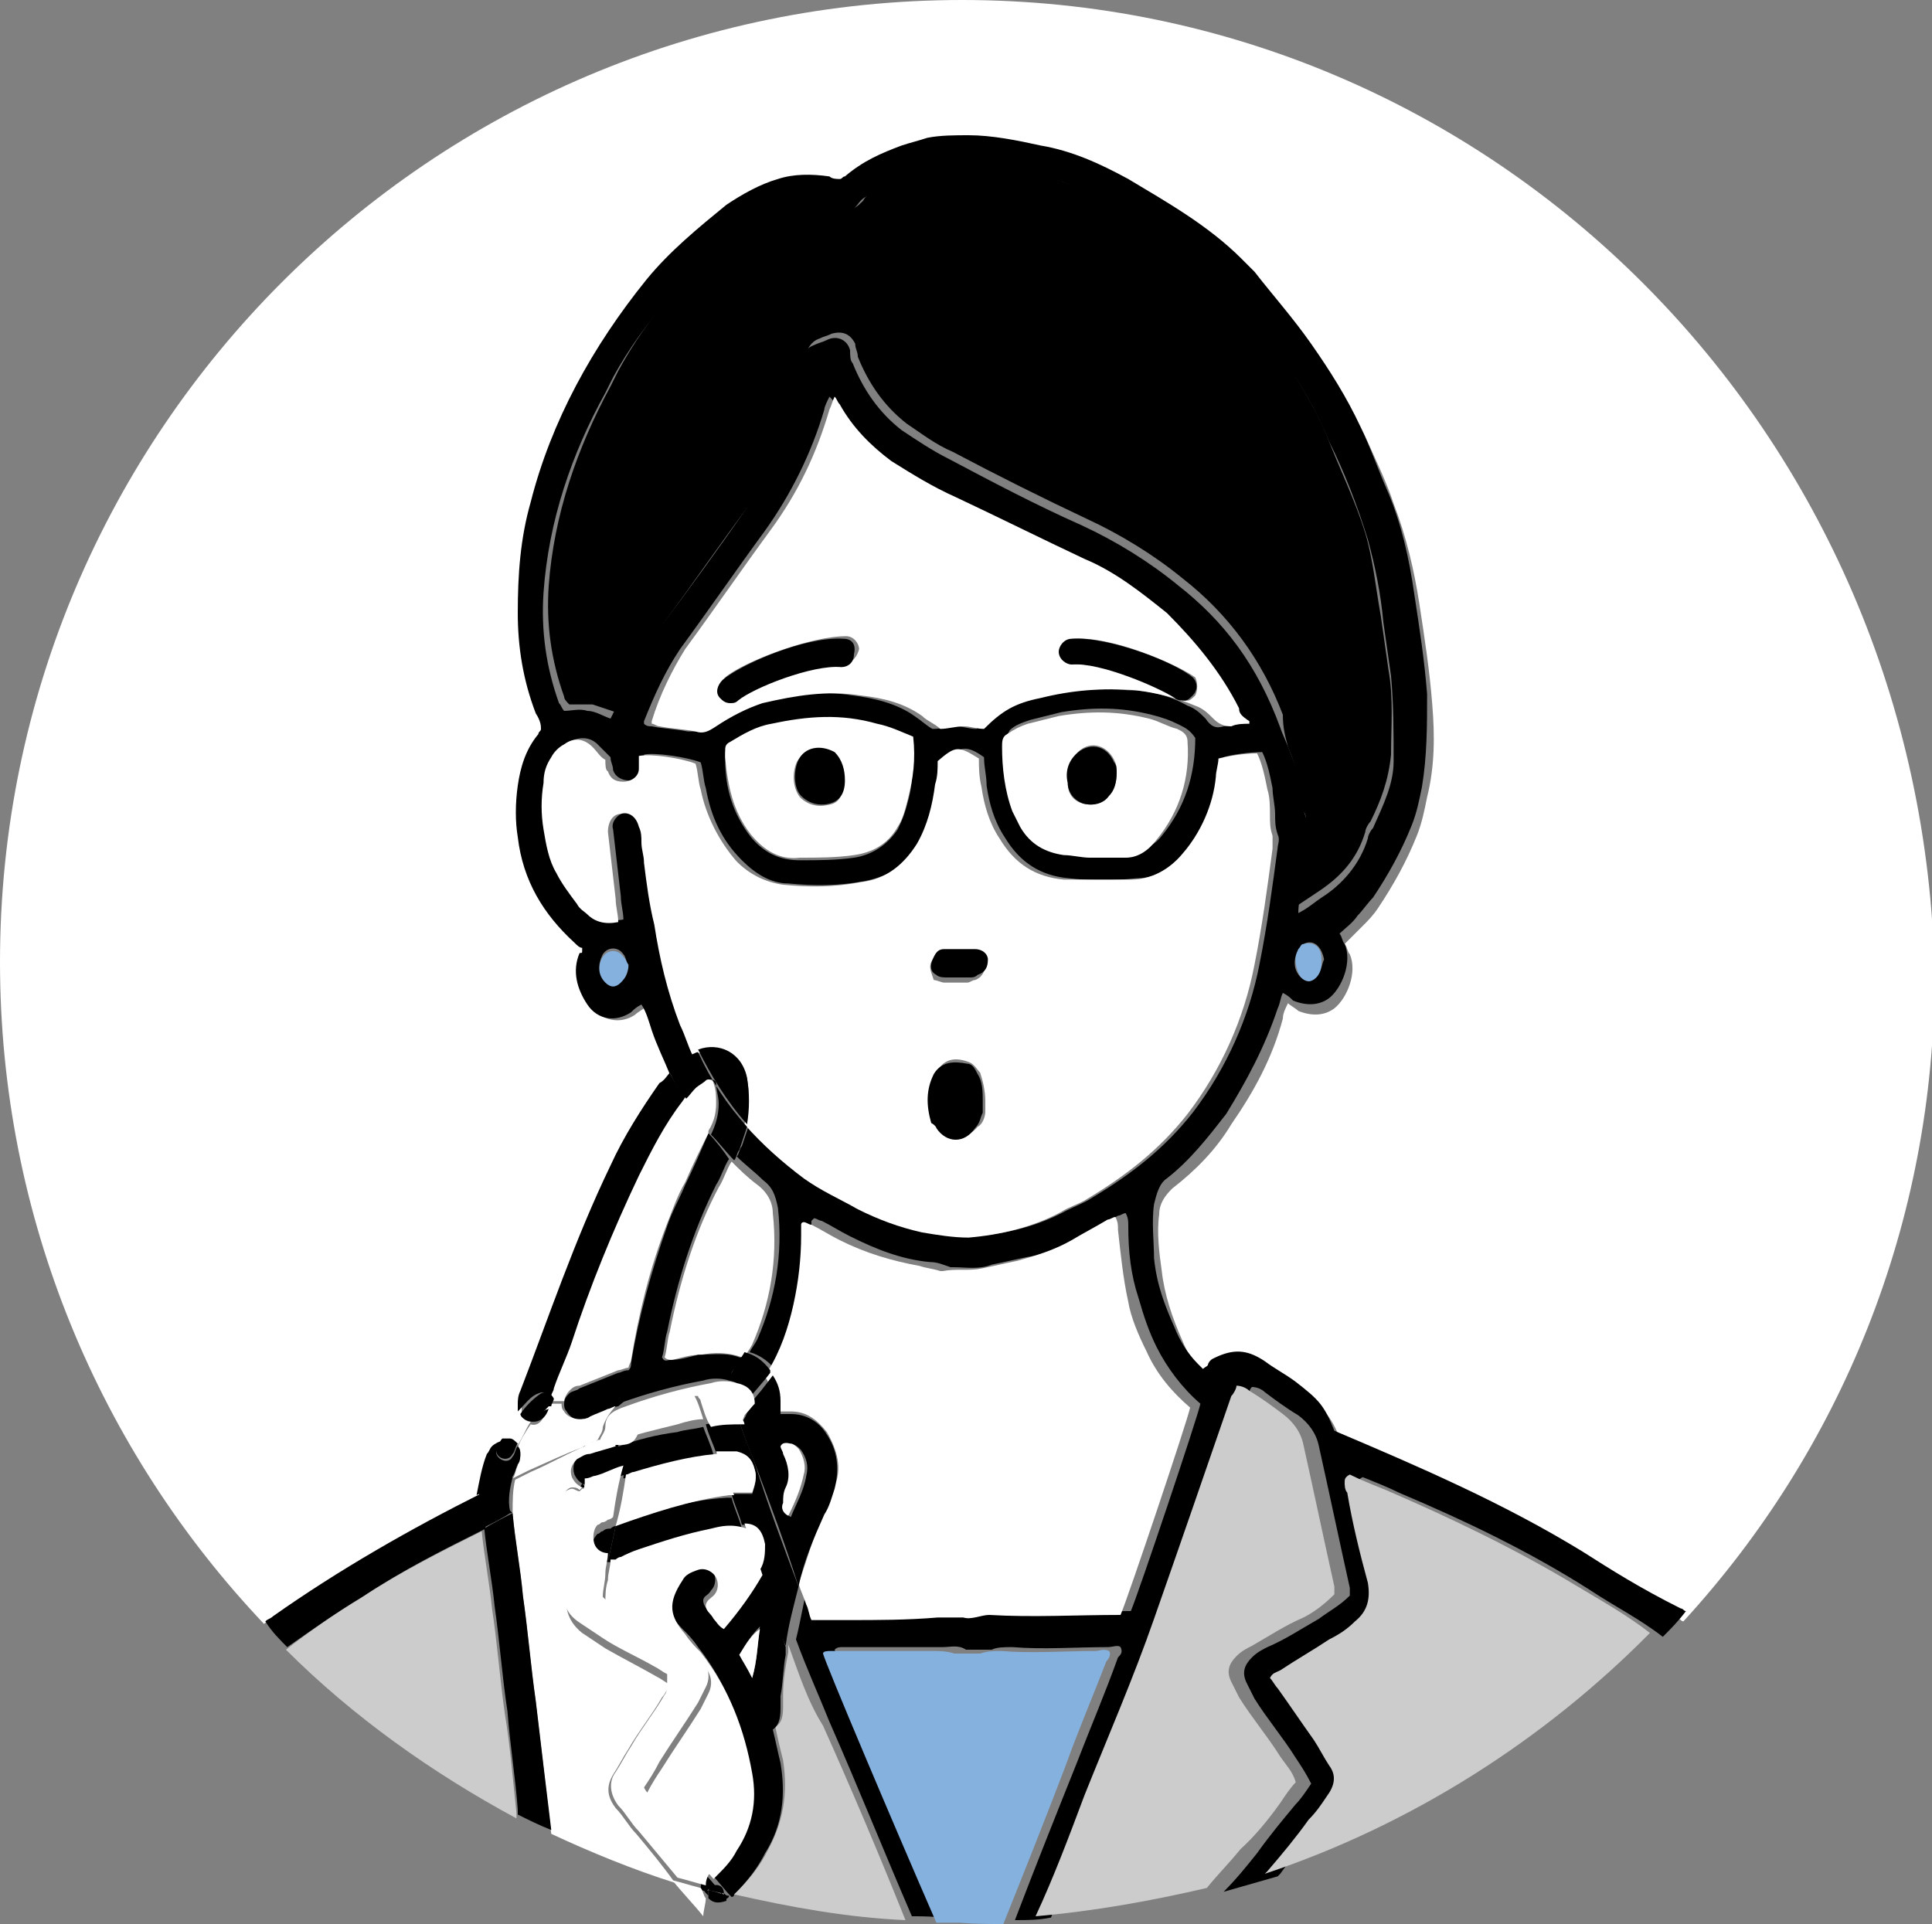 <?xml version="1.0" encoding="utf-8"?>
<!-- Generator: Adobe Illustrator 27.2.0, SVG Export Plug-In . SVG Version: 6.00 Build 0)  -->
<svg version="1.1" xmlns="http://www.w3.org/2000/svg" xmlns:xlink="http://www.w3.org/1999/xlink" x="0px" y="0px"
	 viewBox="0 0 150 149.4" style="enable-background:new 0 0 150 149.4;" xml:space="preserve">
<rect x="0" y="0" width="150" height="149.4" fill="#808080" stroke="none"/>
<style type="text/css">
	.st0{fill:#FFFFFF;}
	.st1{fill:#85B1DF;}
	.st2{fill:#FFFFFF;}
	.st3{fill:#CCCCCC;}
</style>
<g id="レイヤー_1">
</g>
<g id="イラスト">
	<g id="イラスト_00000158719291917359629970000005791385171797944976_">
		<g>
			<path class="st0" d="M37.3,116.1c0-1,0.4-2.2,0.8-3.2c0-0.2,0.2-0.4,0.4-0.6c0.2-0.2,0.4-0.4,0.8-0.4c0.4-0.6,0.8-1.4,1.2-2
				c0-0.2,0-0.4,0-0.6c0-0.4,0-0.8,0.2-1c2.2-6,4.2-12,7-17.5c1-2.2,2.4-4.4,3.8-6.4c0.2-0.4,0.4-0.6,0.8-0.8
				c-0.6-1.2-1-2.2-1.4-3.4c-0.2-0.6-0.4-1.4-0.8-2c-0.2,0.2-0.6,0.4-0.8,0.6c-1.2,0.8-2.6,0.4-3.4-0.6c-0.8-1.2-1.2-2.4-0.6-4
				c0,0,0-0.2,0.2-0.2v-0.2c-0.2-0.2-0.4-0.4-0.6-0.4l0,0c-2.4-2.2-4-5-4.4-8.2c-0.2-1.4-0.2-2.6,0-4c0.2-1.6,0.6-2.8,1.6-4
				c0,0,0.2-0.2,0.2-0.4S42,56.4,42,56.2c-1-2.4-1.4-5-1.4-7.8c0-3,0.2-5.8,1-8.6c1.8-6.4,4.8-12.2,9-17.3c1.8-2.2,4-4,6.2-5.8
				c1.2-1,2.6-1.6,4-2s2.6-0.4,4-0.2c0.2,0,0.6,0,0.8,0.2c0.2,0,0.2-0.2,0.4-0.2c1.2-1,2.8-1.8,4.4-2.4c0.6-0.2,1.4-0.4,2-0.6
				c1-0.2,2-0.2,3.2-0.2c2,0.2,3.8,0.4,5.6,0.8c2.4,0.6,4.6,1.4,6.8,2.6c3.2,1.8,6.2,3.8,8.8,6.2c0.4,0.4,0.8,0.6,1,1
				c1.6,1.8,3,3.6,4.4,5.6s2.8,4.2,3.8,6.4c0.8,1.8,1.6,3.4,2.2,5.2c1,2.6,1.6,5.2,2,7.8c0.4,2.6,0.8,5.2,1,7.8
				c0.2,2.4,0.2,4.8-0.4,7.2c-0.2,1-0.4,2-0.8,3c-0.8,2-1.8,3.8-3,5.6c-0.4,0.6-0.8,1-1.2,1.4c-0.4,0.4-0.8,0.8-1.4,1.4
				c0.2,0.2,0.2,0.6,0.4,0.8c0.6,1.4-0.2,3.4-1.2,4.2c-0.8,0.6-1.8,0.6-2.8,0.2c-0.2-0.2-0.6-0.4-0.8-0.6c-0.2,0.4-0.4,0.8-0.4,1.2
				c-0.8,3-2.2,5.6-4,8.2c-1.2,2-2.8,3.6-4.6,5c-0.6,0.6-1,1.2-1,2c-0.2,1.4,0,3,0.2,4.4c0.2,1.8,0.8,3.6,1.6,5.4c0.4,1,1,2,1.8,2.8
				c0,0.2,0.2,0.2,0.4,0.4c0.2-0.2,0.2-0.4,0.4-0.4c0.2-0.2,0.4-0.4,0.8-0.6c1.2-0.6,2.4-0.4,3.6,0.4c0.8,0.6,1.6,1,2.4,1.6
				c1.8,1.2,2.2,1.8,3,3.8c6.6,2.8,13.1,5.6,19.3,9.4c2.2,1.4,4.4,2.8,6.8,4.2c0.2,0,0.2,0.2,0.4,0.2c12.2-13.3,19.5-30.9,19.5-50.2
				C149.4,33.5,115.9,0,74.7,0S0,33.5,0,74.7c0,19.9,7.8,38,20.5,51.4c0.2-0.2,0.4-0.2,0.6-0.4C26.1,122.1,31.7,118.9,37.3,116.1z"
				/>
			<path class="st0" d="M52,103.4c-0.2,0.6-0.2,1.4-0.4,2c0.2,0.2,0.4,0.2,0.6,0.2c0.8-0.2,1.4-0.4,2.2-0.4c1-0.2,2.2-0.2,3.2,0.2
				h0.2c0.2-0.4,0.4-0.6,0.6-1c1.4-3.2,2-6.6,1.6-10.2c0-0.8-0.4-1.6-1.2-2.2c-0.8-0.6-1.4-1.2-2-1.8c-0.4,0.6-0.6,1.4-1,2
				C54,95.6,52.8,99.4,52,103.4z"/>
			<path class="st1" d="M101.2,73.3c-0.2,0-0.4,0.2-0.4,0.4c-0.4,0.6-0.2,1.6,0.2,2.2c0.4,0.4,1,0.4,1.2,0c0.4-0.4,0.4-0.8,0.4-1.4
				C102.6,73.5,102,73.1,101.2,73.3z"/>
			<path class="st1" d="M48.2,76.5c0.4-0.4,0.4-0.8,0.6-1.4c0-0.2-0.2-0.6-0.4-0.8c-0.4-0.6-1.2-0.6-1.6,0c-0.4,0.6-0.4,1.6,0.2,2.2
				C47.4,76.9,47.8,76.9,48.2,76.5z"/>
			<path d="M100,58c0.4,1,0.8,2,0.8,3c0,0.6,0.2,1.2,0.4,2c0.2,0.2,0.2,0.6,0.2,0.8c-0.2,1.6-0.4,3.2-0.6,4.6c0,0.6-0.2,1.2-0.2,2
				c0.6-0.4,1.2-0.8,1.8-1.2c1.8-1.2,3-2.6,3.6-4.6c0-0.2,0.2-0.6,0.4-0.8c0.8-1.6,1.4-3.2,1.6-5.2c0-2.2,0.2-4.4-0.2-6.6
				c-0.2-1.4-0.4-2.8-0.6-4.2c-0.4-2.2-0.6-4.4-1.2-6.4c-0.8-2.6-2-5-3-7.6c-1-2.4-2.4-4.6-3.8-6.6c-0.8-1.2-1.8-2.4-2.8-3.6
				c-1.4-1.8-3.2-3.4-5.2-4.8c-2-1.4-4.2-2.8-6.4-4c-1-0.2-2-0.6-3.2-1c-1.6-0.4-3.2-0.8-4.8-1c-1.2-0.2-2.6-0.4-4,0
				c-1.8,0.4-3.6,1-5,2c-0.2,0.2-0.6,0.4-0.8,0.8c-0.4,0.4-0.8,0.8-1.4,0.6c-0.4,0-0.8,0-1-0.2c-1-0.2-2-0.4-3.2,0
				c-1.4,0.2-2.6,0.8-3.8,1.8c-4,3-7.2,6.6-9.6,11c-0.2,0.4-0.4,0.8-0.6,1.2c-2.6,4.8-4.4,10-4.8,15.5c-0.2,3,0.2,5.8,1.2,8.6
				c0,0.2,0.2,0.4,0.4,0.6c0.6,0,1.2,0,1.8,0c0.6,0.2,1.2,0.4,1.8,0.6c0.2-0.4,0.4-0.8,0.6-1.2c0.8-2,2-4,3.2-5.8
				c2.2-3,4.4-6.2,6.8-9.4c1.2-1.8,2.2-3.6,3-5.6c0.6-1.8,1.4-3.6,1.2-5.6c0-0.6,0.4-1.2,1-1.4c0.4-0.2,0.6-0.2,1-0.4
				c0.8-0.2,1.4,0,1.8,0.8c0,0.4,0.2,0.6,0.2,1c0.8,2,2,3.8,3.8,5.2c1.2,0.8,2.2,1.6,3.6,2.2c3.4,1.8,7,3.6,10.4,5.2
				c2.6,1.2,5.2,2.8,7.4,4.6c3.6,2.8,6.2,6.4,7.8,10.6C99.6,56.6,99.8,57.2,100,58z"/>
			<path d="M122.9,120.5c-6.2-3.8-12.7-6.6-19.3-9.4c-0.8-2-1.2-2.4-3-3.8c-0.8-0.6-1.6-1-2.4-1.6c-1.2-0.8-2.2-1-3.6-0.4
				c-0.4,0.2-0.6,0.2-0.8,0.6c0,0.2-0.2,0.2-0.4,0.4c-0.2-0.2-0.2-0.2-0.4-0.4c-0.8-0.8-1.4-1.8-1.8-2.8c-0.8-1.8-1.4-3.4-1.6-5.4
				c0-1.2-0.2-2.8,0-4.2c0.2-0.8,0.4-1.6,1-2c1.8-1.4,3.2-3.2,4.6-5c1.6-2.6,3-5.2,4-8.2c0.2-0.4,0.2-0.8,0.4-1.2
				c0.4,0.2,0.6,0.4,0.8,0.6c1,0.4,2,0.4,2.8-0.2c1-0.8,1.8-2.8,1.2-4.2c-0.2-0.2-0.2-0.6-0.4-0.8c0.4-0.4,1-0.8,1.4-1.4
				c0.4-0.4,0.8-1,1.2-1.4c1.2-1.8,2.2-3.6,3-5.6c0.4-1,0.6-2,0.8-3c0.4-2.4,0.4-4.8,0.4-7.2c-0.2-2.6-0.6-5.2-1-7.8
				c-0.4-2.8-1-5.4-2-7.8c-0.8-1.8-1.4-3.6-2.2-5.2c-1-2.2-2.4-4.4-3.8-6.4s-3-3.8-4.4-5.6c-0.4-0.4-0.8-0.8-1-1
				c-2.6-2.6-5.8-4.4-8.8-6.2c-2.2-1.2-4.4-2.2-6.8-2.6c-1.8-0.4-3.8-0.8-5.6-0.8c-1,0-2.2,0-3.2,0.2c-0.6,0.2-1.4,0.4-2,0.6
				c-1.6,0.6-3,1.2-4.4,2.4c-0.2,0-0.2,0.2-0.4,0.2c-0.2,0-0.6,0-0.8-0.2c-1.4-0.2-2.8-0.2-4,0.2c-1.4,0.4-2.8,1.2-4,2
				c-2.2,1.8-4.4,3.6-6.2,5.8c-4.2,5.2-7.4,11-9,17.3c-0.8,2.8-1,5.6-1,8.6c0,2.6,0.4,5.2,1.4,7.8C42,56,42,56.4,42,56.6
				c0,0.2-0.2,0.2-0.2,0.4c-1,1.2-1.4,2.6-1.6,4c-0.2,1.4-0.2,2.8,0,4c0.4,3.4,2,6,4.4,8.2l0,0c0.2,0.2,0.4,0.4,0.6,0.4
				c0,0.2,0,0.2,0,0.2c0,0.2,0,0.2-0.2,0.2c-0.6,1.4-0.2,2.8,0.6,4c0.8,1.2,2.2,1.4,3.4,0.6c0.2-0.2,0.4-0.4,0.8-0.6
				c0.4,0.6,0.6,1.4,0.8,2c0.4,1.2,1,2.4,1.4,3.4c0.2-0.2,0.4-0.4,0.6-0.6c0.4-0.4,0.6-0.6,1-0.8c0.2-0.2,0.4-0.2,0.6-0.2
				c-0.4-0.8-0.8-1.6-1-2.4c-1-2.6-1.6-5.2-2-7.8c-0.2-1.6-0.6-3.2-0.8-4.8c0-0.6-0.2-1-0.2-1.6c0-0.4,0-0.8-0.2-1.2
				c-0.2-0.8-0.8-1.2-1.4-1s-1.2,0.8-1,1.4c0.2,1.8,0.4,3.4,0.6,5.2c0,0.6,0.2,1.2,0.2,1.8c-1,0.2-1.8-0.2-2.4-0.6
				c-0.4-0.2-0.6-0.6-0.8-0.8c-0.6-0.8-1.2-1.6-1.6-2.4c-0.6-1-0.8-2.2-1-3.4s-0.2-2.4,0-3.6c0-0.8,0.2-1.4,0.6-2
				c0.2-0.4,0.6-0.8,1-1c0.8-0.4,1.6-0.4,2.2,0.2c0.4,0.4,0.6,0.6,1,1c0,0.4,0.2,0.6,0.2,1c0.2,0.6,0.8,0.8,1.2,0.8
				c0.6,0,1-0.4,1.2-1c0-0.4,0-0.6,0-1c0.8-0.2,3.4,0.2,4.4,0.6c0.2,0.6,0.2,1.4,0.4,2c0.4,2.2,1.2,4,2.8,5.6c1,1,2.2,1.8,3.6,1.8
				c2,0.2,4,0.2,6-0.2c2-0.4,3.4-1.4,4.4-3c0.8-1.4,1.2-3,1.4-4.6c0-0.6,0.2-1.2,0.2-1.8c1.4-1,1.8-1.2,3.2-0.2
				c0,0.8,0.2,1.4,0.2,2.2c0.2,1.4,0.6,2.8,1.4,4c1.2,2,2.8,3,5,3.2c1.8,0.2,3.4,0.2,5.2,0c1.6,0,3-0.8,4-2c1.4-1.8,2.4-3.8,2.6-6
				c0-0.4,0.2-1,0.2-1.4c0.6-0.2,2-0.4,3-0.4c0.4,0.8,0.6,1.8,0.8,2.8c0,0.6,0.2,1.4,0.2,2c0,0.6,0,1,0.2,1.6c0.2,0.4,0,0.8,0,1
				c-0.4,3-0.8,6-1.4,9c-0.8,4.2-2.6,8.2-5.2,11.6c-2.2,2.8-4.8,4.8-7.8,6.6c-0.6,0.4-1.2,0.6-2,1c-2.2,1.2-4.6,1.8-7.2,2
				c-1.2,0.2-2.4-0.2-3.6-0.4c-1.8-0.2-3.4-0.8-5-1.8c-1.4-0.8-2.8-1.6-4.2-2.4c-1.8-1.2-3.4-2.6-4.6-4.2l0,0
				c-0.2,0.6-0.4,1.2-0.6,1.8c-0.2,0.2-0.2,0.6-0.4,0.8c0.6,0.6,1.4,1.2,2,1.8c0.8,0.6,1,1.2,1.2,2.2c0.4,3.6-0.2,7-1.6,10.2
				c-0.2,0.4-0.4,0.6-0.6,1c0.8,0.2,1.6,0.8,2,1.4c0,0,0,0,0,0.2c0-0.2,0.2-0.2,0.2-0.4c0.8-1.6,1.6-3.4,2-5.2
				c0.4-1.8,0.6-3.6,0.6-5.4c0-0.2,0-0.6,0-0.8c0,0,0,0,0.2-0.2c0.2,0,0.4,0.2,0.6,0.2c0.8,0.4,1.4,0.8,2.2,1.2c2,1,4,1.8,6.2,2
				c0.6,0,1,0.2,1.6,0.4c0,0,0,0,0.2,0c1,0,2,0.2,3-0.2c1-0.2,1.8-0.4,2.8-0.6c1.4-0.2,2.8-0.8,4.2-1.6c1-0.6,1.8-1,2.8-1.6
				c0.2,0,0.4-0.2,0.6-0.2c0.2,0.4,0.2,0.6,0.2,1c0,2,0.2,3.8,0.8,5.6c0.4,1.4,0.8,2.6,1.4,3.8c0.8,1.6,2,3.2,3.4,4.4
				c-0.2,1-4.8,14.7-5.4,16.1c-3.4,0-6.8,0.2-10.2,0c-0.6,0-1.4,0.2-2,0.2c-0.6-0.2-1.4-0.2-2,0c-2.4,0.2-4.6,0.2-7,0.2
				c-0.2,0-0.6,0-0.8,0c-0.6,0-1.4,0-2,0c-0.2-0.2-0.4-0.8-0.4-1.2c-0.2-0.6-0.4-1-0.6-1.6c-0.4,1.6-0.6,3-1,4.6
				c0.8,2.2,1.8,4.4,2.6,6.4c2.2,5,4.2,10,6.4,15.1c1,0,1.8,0,2.8,0.2c-3.2-7.8-8.6-20.1-8.8-20.9c0.2-0.2,0.4-0.2,0.6-0.2
				c2,0,4,0,6,0c0.6,0,1.2,0,1.8,0s1.2-0.2,1.8,0.2c0.2,0,0.4,0,0.6,0c0.2,0,0.6,0,0.8,0s0.4,0,0.6,0c0.4-0.2,1-0.2,1.6-0.2
				c2.4,0.2,5,0,7.4,0c0.4,0,0.8-0.2,1,0c0.2,0.4,0,0.6-0.2,0.8c-1,2.8-2.2,5.6-3.2,8.2c-1.6,4-3.2,8-4.8,12.2c1,0,1.8,0,2.8-0.2
				c1.2-3.2,2.4-6.4,3.8-9.4c1.8-4.6,3.8-9.2,5.4-13.7c2-5.8,4-11.6,6-17.3c0.2-0.4,0.2-0.6,0.4-0.8c0.4,0,0.8,0.2,1,0.4
				c0.8,0.6,1.6,1.2,2.6,1.8c0.8,0.6,1.4,1.4,1.6,2.4c0.8,3.6,1.6,7.4,2.4,11c0,0.2,0,0.4,0,0.6c-0.8,0.8-1.6,1.2-2.4,1.8
				c-1.4,0.8-2.6,1.6-4,2.2c-0.4,0.2-0.8,0.4-1.2,0.8c-0.6,0.6-0.8,1.2-0.4,2c0.2,0.4,0.4,0.8,0.6,1.2c1,1.6,2.2,3,3.2,4.6
				c0.4,0.6,0.8,1.2,1.2,2c-0.4,0.6-0.8,1.2-1.2,1.6c-1,1.2-2,2.4-3,3.8c-0.8,1-1.6,2-2.6,3c1.4-0.4,2.8-0.8,4.2-1.2l0.2-0.2
				c1-1.4,2-2.6,3.2-4c0.4-0.6,0.8-1.2,1.4-1.8c0.6-0.8,0.6-1.6,0.2-2.4c-0.4-0.6-0.8-1.4-1.2-2c-1-1.4-1.8-2.6-2.8-4
				c-0.2-0.2-0.4-0.6-0.6-0.8c0.2-0.4,0.6-0.4,0.8-0.6c1.2-0.8,2.6-1.6,3.8-2.4c0.6-0.4,1.4-0.8,2-1.4c1-0.8,1.2-1.8,1-3
				c-0.6-2.4-1-4.8-1.6-7c0-0.2-0.2-0.6-0.2-0.8s0-0.4,0.4-0.6c1,0.4,2,0.8,2.8,1.2c5.2,2.2,10.2,4.6,14.9,7.6
				c1.8,1.2,3.8,2.2,5.6,3.6c0.6-0.6,1.2-1.2,1.8-2c-0.2,0-0.2-0.2-0.4-0.2C127.3,123.3,125.1,121.9,122.9,120.5z M46.8,74.1
				c0.4-0.6,1.2-0.6,1.6,0c0.2,0.2,0.2,0.6,0.4,0.8c0,0.6-0.2,1-0.6,1.4c-0.4,0.4-0.8,0.4-1.2,0C46.4,75.7,46.4,74.9,46.8,74.1z
				 M102.2,75.9c-0.4,0.4-0.8,0.4-1.2,0c-0.6-0.6-0.6-1.4-0.2-2.2c0.2-0.2,0.2-0.4,0.4-0.4c0.8-0.4,1.4,0.2,1.6,1.2
				C102.6,74.9,102.6,75.5,102.2,75.9z M70.5,62.2c-0.2,0.8-0.4,1.4-0.8,2.2c-0.8,1.2-2,2-3.4,2.2c-1.4,0.2-2.8,0.2-4.2,0.2
				c-1.6,0-2.8-0.6-3.8-1.8c-1.4-1.8-2-3.8-2-6c0-0.2,0-0.2,0-0.4c0-0.4,0.2-0.6,0.4-0.8c1-0.6,2-1,3.2-1.4c2.8-0.8,5.4-0.8,8.2,0
				c1,0.2,2,0.6,2.8,1.4C70.9,59.2,70.9,60.8,70.5,62.2z M90.2,64.9c-0.6,0.8-1.6,1.2-2.6,1.4c-1,0-1.8,0-2.8,0c-0.6,0-1.4,0-2-0.2
				c-1.6-0.2-2.8-0.8-3.4-2.2c-0.2-0.4-0.4-0.8-0.6-1.2c-0.6-1.6-0.8-3.2-0.8-5c0-0.4,0.2-0.6,0.4-1c0.4-0.4,1-0.6,1.6-0.8
				c0.8-0.2,1.6-0.4,2.4-0.6c2.4-0.4,4.6-0.4,7,0.2c0.8,0.2,1.4,0.4,2.2,0.8c0.4,0.2,0.8,0.4,1.2,1C92.8,60.2,92,62.7,90.2,64.9z
				 M96.4,56.2c-0.4,0-1,0.2-1.4,0.2c-0.6,0.2-1,0-1.4-0.6c-0.4-0.4-0.8-0.8-1.4-1c-1.4-0.8-3-1.2-4.6-1.2c-2.4-0.2-5,0-7.4,0.6
				c-2,0.4-2.8,1-4.4,2.4c-0.6,0-1-0.2-1.6-0.2c-0.6,0-1,0.2-1.8,0.2c-0.4-0.2-0.8-0.6-1.4-1c-1.4-1-3.2-1.4-4.8-1.6
				c-2.6-0.4-5.2-0.2-7.6,0.6c-1.4,0.4-2.6,1-3.6,1.8c-0.4,0.4-1,0.4-1.6,0.4c-1-0.2-1.8-0.2-2.8-0.4c-0.2,0-0.4,0-0.6-0.2
				c0-0.2,0-0.2,0-0.2c0.8-2,1.6-3.8,2.8-5.6c2.2-3,4.4-6.2,6.6-9.2c2-2.8,3.6-6,4.6-9.4c0-0.2,0.2-0.6,0.4-1
				c0.2,0.2,0.4,0.4,0.4,0.6c1,1.8,2.4,3.2,4,4.4c1.6,1,3.2,2,5,2.8c3.4,1.6,6.6,3.2,10,4.8c2.4,1.2,4.4,2.6,6.4,4.2
				c2.4,2,4.2,4.6,5.6,7.4c0.2,0.2,0.2,0.6,0.4,0.8S96.4,56,96.4,56.2z M91.4,45.4c-2.2-1.8-4.8-3.4-7.4-4.6
				c-3.6-1.6-7-3.4-10.4-5.2c-1.2-0.6-2.4-1.4-3.6-2.2c-1.8-1.4-3-3.2-3.8-5.2c-0.2-0.2-0.2-0.6-0.2-1c-0.2-0.8-1-1.2-1.8-0.8
				c-0.4,0.2-0.6,0.2-1,0.4c-0.6,0.2-1,0.8-1,1.4c0.2,2-0.6,3.8-1.2,5.6c-0.8,2-1.8,3.8-3,5.6c-2.2,3.2-4.4,6.2-6.8,9.4
				c-1.4,1.8-2.4,3.6-3.2,5.8c-0.2,0.4-0.4,0.8-0.6,1.2c-0.6-0.2-1.2-0.6-1.8-0.6c-0.6-0.2-1.2,0-1.8,0c-0.2-0.2-0.2-0.4-0.4-0.6
				c-1-2.8-1.4-5.6-1.2-8.6c0.4-5.6,2.2-10.8,4.8-15.5c0.2-0.4,0.4-0.8,0.6-1.2c2.4-4.4,5.8-8,9.6-11c1-0.8,2.2-1.4,3.6-1.8
				c1-0.2,2.2-0.2,3.2,0c0.4,0,0.8,0.2,1,0.2c0.6,0,1-0.2,1.4-0.6c0.2-0.2,0.4-0.6,0.8-0.8c1.6-1,3.2-1.8,5-2c1.4-0.2,2.6-0.2,4,0
				c2.2-0.2,3.8,0.2,5.4,0.6c1.2,0.2,2.2,0.8,3.4,1.4c2.2,1.2,4.4,2.4,6.4,4c2,1.4,3.8,3,5.2,4.8c1,1.2,1.8,2.4,2.8,3.6
				c1.6,2,2.8,4.2,3.8,6.6c1.2,2.4,2.2,5,3,7.6c0.6,2.2,1,4.2,1.2,6.4c0.2,1.4,0.4,2.8,0.6,4.2c0.2,2.2,0.2,4.4,0.2,6.6
				c0,1.8-0.8,3.4-1.6,5.2c-0.2,0.2-0.4,0.6-0.4,0.8c-0.6,2-2,3.6-3.6,4.6c-0.6,0.4-1,0.8-1.8,1.2c0-0.8,0.2-1.4,0.2-2
				c0.2-1.6,0.4-3.2,0.6-4.6c0-0.2,0-0.6-0.2-0.8c-0.2-0.6-0.4-1.2-0.4-2c0-1-0.4-2-0.8-3c-0.2-0.6-0.6-1.4-0.8-2
				C97.6,51.6,95,48.2,91.4,45.4z"/>
			<path class="st2" d="M58,83.7c0.2,1.2,0.2,2.4-0.2,3.6c1.4,1.6,3,3,4.6,4.2c1.4,1,2.8,1.6,4.2,2.4c1.6,0.8,3.2,1.4,5,1.8
				c1.2,0.2,2.4,0.4,3.6,0.4c2.4-0.2,5-0.8,7.2-2c0.6-0.4,1.4-0.6,2-1c3-1.8,5.6-3.8,7.8-6.6c2.6-3.4,4.4-7.4,5.2-11.6
				c0.6-3,1-6,1.4-9c0-0.4,0-0.8,0-1c-0.2-0.6-0.2-1-0.2-1.6c0-0.6,0-1.4-0.2-2c-0.2-1-0.4-2-0.8-2.8c-1,0-2.2,0.2-3,0.4
				c0,0.4-0.2,1-0.2,1.4c-0.2,2.2-1.2,4.4-2.6,6c-1,1.2-2.4,2-4,2c-1.8,0-3.4,0-5.2,0c-2.2-0.2-3.8-1.2-5-3.2
				c-0.8-1.2-1.2-2.6-1.4-4c-0.2-0.8-0.2-1.6-0.2-2.2c-1.6-1-1.8-1-3.2,0.2c0,0.6,0,1.2-0.2,1.8c-0.2,1.6-0.6,3.2-1.4,4.6
				c-1,1.6-2.4,2.8-4.4,3c-2,0.4-4,0.4-6,0.2c-1.4-0.2-2.6-0.8-3.6-1.8c-1.4-1.6-2.4-3.6-2.8-5.6c-0.2-0.6-0.2-1.4-0.4-2
				c-1-0.4-3.4-0.8-4.4-0.6c0,0.4,0,0.6,0,1c0,0.6-0.6,1-1.2,1s-1-0.2-1.2-0.8C47,59.8,47,59.4,47,59c-0.4-0.2-0.6-0.6-1-1
				c-0.6-0.6-1.4-0.8-2.2-0.2c-0.4,0.2-0.8,0.6-1,1c-0.4,0.6-0.6,1.2-0.6,2c-0.2,1.2-0.2,2.4,0,3.6c0.2,1.2,0.4,2.4,1,3.4
				c0.4,0.8,1,1.6,1.6,2.4c0.2,0.4,0.6,0.6,0.8,0.8c0.6,0.6,1.4,0.8,2.4,0.6c0-0.6-0.2-1.2-0.2-1.8c-0.2-1.8-0.4-3.4-0.6-5.2
				c0-0.8,0.4-1.4,1-1.4c0.6-0.2,1.2,0.2,1.4,1c0.2,0.4,0.2,0.8,0.2,1.2c0,0.6,0.2,1,0.2,1.6c0.2,1.6,0.4,3.2,0.8,4.8
				c0.4,2.6,1,5.2,2,7.8c0.4,0.8,0.6,1.6,1,2.4C55.8,80.9,57.6,81.9,58,83.7z M72.3,74.7c0.2-0.4,0.4-0.6,0.8-0.6s0.8,0,1.4,0l0,0
				c0.4,0,0.8,0,1,0c0.6,0,1,0.4,1,0.8s-0.2,1-0.8,1.2c-0.2,0-0.4,0.2-0.6,0.2c-0.6,0-1.2,0-1.8,0c-0.2,0-0.6-0.2-0.8-0.2
				C72.3,75.5,72.1,75.1,72.3,74.7z M72.7,83.3c0.6-1.2,1.6-1.2,2.6-0.8c0.4,0.2,0.6,0.6,0.8,0.8c0.2,0.6,0.4,1.4,0.4,2.2
				c0,0.2,0,0.4,0,0.8s-0.2,1-0.6,1.2c-0.8,1-2.2,1-3,0c-0.2-0.2-0.2-0.4-0.4-0.6C72.1,85.9,72.1,84.5,72.7,83.3z"/>
			<path class="st2" d="M96.2,55c-1.4-2.8-3.4-5.2-5.6-7.4c-2-1.6-4-3.2-6.4-4.2c-3.4-1.6-6.6-3.2-10-4.8c-1.8-0.8-3.4-1.8-5-2.8
				c-1.6-1.2-3-2.6-4-4.4c-0.2-0.2-0.2-0.4-0.4-0.6c-0.2,0.4-0.2,0.6-0.4,1c-1,3.4-2.4,6.4-4.6,9.4c-2.2,3-4.4,6.2-6.6,9.2
				C52.2,52,51.2,54,50.6,56v0.2c0.2,0,0.4,0.2,0.6,0.2c1,0.2,1.8,0.2,2.8,0.4c0.6,0.2,1,0,1.6-0.4c1.2-0.8,2.4-1.4,3.6-1.8
				c2.6-0.6,5-1,7.6-0.6c1.8,0.2,3.4,0.6,4.8,1.6c0.4,0.4,1,0.6,1.4,1c0.6,0,1.2-0.2,1.8-0.2c0.6,0,1,0.2,1.6,0.2
				c1.4-1.4,2.4-2,4.4-2.4c2.4-0.6,4.8-0.8,7.4-0.6c1.6,0.2,3.2,0.6,4.6,1.2c0.6,0.2,1,0.6,1.4,1s0.8,0.6,1.4,0.6
				c0.4-0.2,1-0.2,1.4-0.2c0-0.2,0-0.2,0-0.2C96.4,55.6,96.2,55.4,96.2,55z M65.5,51.6c-2.2-0.2-6.8,1.8-8,2.6
				c-0.2,0.2-0.4,0.2-0.6,0.2c-0.2,0-0.6-0.2-0.8-0.4c-0.4-0.4-0.2-1,0.2-1.4c1.4-1.2,6.6-3.2,9.4-3.2c0.6,0,1,0.6,1,1
				C66.5,51.2,65.9,51.6,65.5,51.6z M92.8,54c-0.2,0.2-0.4,0.4-0.6,0.4c-0.2,0-0.6,0-0.8-0.2c-1.2-1-5.8-2.8-8-2.6c-0.6,0-1-0.4-1-1
				s0.4-1,1-1c3-0.2,8,2,9.4,3C93,53,93,53.6,92.8,54z"/>
			<path class="st2" d="M91.4,56.6c-0.8-0.2-1.4-0.6-2.2-0.8c-2.4-0.6-4.6-0.6-7-0.2c-0.8,0.2-1.6,0.4-2.4,0.6
				c-0.6,0.2-1,0.4-1.6,0.8c-0.4,0.2-0.4,0.6-0.4,1c0,1.6,0.2,3.4,0.8,5c0.2,0.4,0.4,0.8,0.6,1.2c0.8,1.4,2,2,3.4,2.2
				c0.6,0,1.4,0.2,2,0.2c1,0,2,0,2.8,0c1,0,1.8-0.6,2.4-1.4c1.8-2.2,2.6-4.8,2.4-7.6C92.2,57,91.8,56.8,91.4,56.6z M86.1,61.8
				c-0.6,0.6-1.2,0.8-2,0.6s-1.2-0.8-1.2-1.6c0-0.8,0.2-1.6,0.6-2.2c1-1.2,2.4-0.8,3,0.4c0.2,0.4,0.2,0.6,0.2,0.8
				C86.7,60.8,86.5,61.4,86.1,61.8z"/>
			<path class="st2" d="M60.6,109.6c0.2,0,0.6,0,0.8,0c1.2,0,2,0.6,2.8,1.6c0.8,1.4,1.2,2.8,0.6,4.2c-0.2,0.6-0.4,1.4-0.8,2
				c-0.8,1.8-1.4,3.8-2,5.6c0.2,0.6,0.4,1,0.6,1.6c0.2,0.4,0.2,0.8,0.4,1.2c0.8,0,1.4,0,2,0c0.2,0,0.6,0,0.8,0c2.4,0,4.6,0,7-0.2
				c0.6,0,1.4,0,2,0c0.6,0.2,1.4-0.2,2-0.2c3.4,0.2,6.8,0,10.2,0c0.6-1.4,5.2-15.1,5.4-16.1c-1.4-1.2-2.6-2.6-3.4-4.4
				c-0.6-1.2-1.2-2.6-1.4-3.8c-0.4-1.8-0.6-3.8-0.8-5.6c0-0.4,0-0.6-0.2-1c-0.2,0-0.4,0.2-0.6,0.2c-1,0.6-1.8,1-2.8,1.6
				c-1.4,0.8-2.8,1.2-4.2,1.6c-1,0.2-1.8,0.4-2.8,0.6c-1,0.2-2,0-3,0.2c0,0,0,0-0.2,0c-0.6-0.2-1-0.2-1.6-0.4c-2.2-0.4-4.2-1-6.2-2
				c-0.8-0.4-1.4-0.8-2.2-1.2c-0.2,0-0.4-0.2-0.6-0.2c0,0-0.2,0-0.2,0.2c0,0.2,0,0.6,0,0.8c0,1.8-0.2,3.6-0.6,5.4
				c-0.4,1.8-1,3.6-2,5.2c0,0.2-0.2,0.2-0.2,0.4c0.4,0.6,0.6,1.2,0.6,2C60.6,109,60.6,109.2,60.6,109.6z"/>
			<path class="st1" d="M77.9,149.4c1.6-4,3.2-8,4.8-12.2c1-2.8,2.2-5.6,3.2-8.2c0.2-0.2,0.4-0.6,0.2-0.8c-0.4-0.2-0.8,0-1,0
				c-2.4,0-5,0.2-7.4,0c-0.6,0-1,0-1.6,0.2c-0.2,0-0.4,0-0.6,0c-0.2,0-0.6,0-0.8,0s-0.4,0-0.6,0c-0.6-0.2-1.2-0.2-1.8-0.2
				c-0.6,0-1.2,0-1.8,0c-2,0-4,0-6,0c-0.2,0-0.6,0-0.6,0.2c0.2,0.8,5.4,13.1,8.8,20.9c0.6,0,1.2,0,1.8,0
				C75.7,149.4,76.9,149.4,77.9,149.4z"/>
			<path class="st2" d="M68.1,56.2c-2.8-0.8-5.4-0.6-8.2,0c-1.2,0.2-2.2,0.8-3.2,1.4c-0.4,0.2-0.4,0.4-0.4,0.8c0,0.2,0,0.2,0,0.4
				c0.2,2.2,0.6,4.2,2,6c1,1.2,2.2,2,3.8,1.8c1.4,0,2.8,0,4.2-0.2c1.4-0.2,2.6-0.8,3.4-2.2c0.4-0.6,0.6-1.4,0.8-2.2
				c0.4-1.6,0.6-3,0.4-4.8C69.9,56.8,69.1,56.4,68.1,56.2z M64.3,62.5c-0.8,0.2-1.6,0-2.2-0.6c-0.6-0.8-0.6-2-0.2-2.8
				c0.6-1,1.8-1.2,2.6-0.4c0.6,0.6,0.8,1.4,0.8,2.2C65.5,61.8,65.1,62.4,64.3,62.5z"/>
			<path d="M56.6,147.2C56.6,147.2,56.8,147.2,56.6,147.2C56.8,147.2,56.8,147.2,56.6,147.2L56.6,147.2z"/>
			<path d="M22.3,127.9L22.3,127.9c2-1.4,4-2.8,6-4c3-2,6.2-3.6,9.4-5.2c0-0.2,0-0.6-0.2-0.8c0-0.6-0.2-1.4,0-2
				c-5.6,2.8-11.2,6-16.3,9.6c-0.2,0.2-0.4,0.2-0.6,0.4C21.1,126.7,21.7,127.3,22.3,127.9z"/>
			<path class="st3" d="M61.2,127.7c0,0.2,0,0.4,0,0.6c-0.2,1-0.4,2.2-0.4,3.2c0,0.2,0,0.6,0,0.8c0,0.8,0,1.4-0.6,1.8
				c0.2,1,0.4,1.8,0.6,2.6c0.4,2.6,0,4.8-1.2,7c-0.6,1.2-1.4,2.2-2.4,3.2c0,0-0.2,0-0.2,0.2l0,0c4.4,1,8.8,1.8,13.3,2
				c-2-5-4.2-10.2-6.4-15.1C62.7,132.1,62,129.9,61.2,127.7z"/>
			<path class="st3" d="M107.6,115.7c-1-0.4-2-0.8-2.8-1.2c-0.4,0.2-0.4,0.4-0.4,0.6c0,0.2,0,0.6,0.2,0.8c0.4,2.4,1,4.8,1.6,7
				c0.2,1.2,0,2.2-1,3c-0.6,0.6-1.2,1-2,1.4c-1.2,0.8-2.6,1.6-3.8,2.4c-0.4,0.2-0.6,0.2-0.8,0.6c0.2,0.2,0.4,0.6,0.6,0.8
				c1,1.4,1.8,2.6,2.8,4c0.4,0.6,0.8,1.4,1.2,2c0.6,0.8,0.4,1.6-0.2,2.4c-0.4,0.6-0.8,1.2-1.4,1.8c-1,1.4-2,2.6-3.2,4l-0.2,0.2
				c11.4-3.8,21.7-10.4,29.9-18.7c-1.8-1.4-3.6-2.4-5.6-3.6C117.7,120.3,112.7,117.9,107.6,115.7z"/>
			<path class="st3" d="M99.4,140c0.4-0.6,0.8-1.2,1.2-1.6c-0.2-0.8-0.8-1.4-1.2-2c-1-1.6-2.2-3-3.2-4.6c-0.2-0.4-0.4-0.8-0.6-1.2
				c-0.4-0.8-0.2-1.4,0.4-2c0.4-0.4,0.8-0.6,1.2-0.8c1.4-0.8,2.6-1.6,4-2.2c0.8-0.4,1.6-1,2.4-1.8c0-0.2,0-0.4,0-0.6
				c-0.8-3.6-1.6-7.4-2.4-11c-0.2-1-0.8-1.8-1.6-2.4c-0.8-0.6-1.6-1.2-2.6-1.8c-0.2-0.2-0.6-0.4-1-0.4c0,0.2-0.2,0.6-0.4,0.8
				c-2,5.8-4,11.6-6,17.3c-1.6,4.6-3.6,9.2-5.4,13.7c-1.2,3.2-2.4,6.4-3.8,9.4c4.6-0.4,9-1.2,13.3-2.2c0.8-1,1.8-2,2.6-3
				C97.4,142.6,98.4,141.4,99.4,140z"/>
			<path class="st3" d="M39.2,133.1c-0.4-2.8-0.6-5.6-1-8.2c-0.2-2-0.6-4-0.8-6c-3.2,1.6-6.4,3.2-9.4,5.2c-2,1.2-4,2.6-5.8,4l0,0
				c5.2,5.2,11.4,9.6,17.9,13.1c0-0.2,0-0.4,0-0.4C39.8,138,39.6,135.5,39.2,133.1z"/>
			<path d="M83.5,58.6c-0.6,0.6-0.8,1.4-0.6,2.2c0,0.8,0.6,1.4,1.2,1.6c0.8,0.2,1.6,0,2-0.6c0.4-0.4,0.6-1,0.6-1.8
				c0-0.2,0-0.6-0.2-0.8C85.9,57.8,84.5,57.6,83.5,58.6z"/>
			<path d="M72.7,75.7c0.2,0.2,0.6,0.2,0.8,0.2c0.6,0,1.2,0,1.8,0c0.2,0,0.4,0,0.6-0.2c0.6-0.2,0.8-0.6,0.8-1.2c0-0.4-0.4-0.8-1-0.8
				c-0.4,0-0.8,0-1,0l0,0c-0.4,0-0.8,0-1.4,0c-0.4,0-0.6,0.2-0.8,0.6C72.1,75.1,72.3,75.5,72.7,75.7z"/>
			<path d="M72.7,87.6c0.8,1.2,2.2,1.2,3,0c0.4-0.4,0.4-0.8,0.6-1.2c0-0.4,0-0.6,0-0.8c0-0.8,0-1.6-0.4-2.2
				c-0.2-0.4-0.4-0.8-0.8-0.8c-1-0.2-2-0.2-2.6,0.8c-0.6,1.2-0.6,2.4-0.2,3.8C72.5,87.3,72.7,87.5,72.7,87.6z"/>
			<path d="M62,59c-0.4,0.8-0.4,2.2,0.2,2.8c0.6,0.6,1.4,0.8,2.2,0.6c0.8-0.2,1.2-0.8,1.2-1.8c0-0.8-0.2-1.6-0.8-2.2
				C63.7,57.8,62.5,58,62,59z"/>
			<path d="M92.6,52.6c-1.4-1.2-6.6-3.2-9.4-3c-0.6,0-1,0.6-1,1c0,0.6,0.6,1,1,1c2.2-0.2,6.8,1.8,8,2.6c0.2,0.2,0.6,0.2,0.8,0.2
				s0.4-0.2,0.6-0.4C93,53.6,93,53,92.6,52.6z"/>
			<path d="M65.5,49.6c-3-0.2-8,2-9.4,3.2c-0.4,0.4-0.6,1-0.2,1.4c0.2,0.2,0.4,0.4,0.8,0.4c0.2,0,0.4,0,0.6-0.2c1.2-1,5.8-2.8,8-2.6
				c0.6,0,1-0.4,1-1C66.5,50,66.1,49.6,65.5,49.6z"/>
			<path d="M41.8,108.2c0.4-0.2,0.8,0,1,0.4c0-0.2,0.2-0.4,0.2-0.6c0.4-1.2,1-2.4,1.4-3.6c1.6-4.4,3.2-8.8,5.2-12.9
				c1-2,2.2-4,3.4-5.8l0.2-0.2c-0.4-0.8-0.8-1.4-1.2-2.2c-0.2,0.2-0.4,0.6-0.8,0.8c-1.4,2-2.8,4.2-3.8,6.4c-2.8,5.8-4.8,11.8-7,17.5
				c-0.2,0.4-0.2,0.8-0.2,1c0,0.2,0,0.4,0,0.6C40.8,109,41.2,108.4,41.8,108.2z"/>
			<path d="M55,88L55,88c-0.6,1.4-1.2,2.8-1.8,4c-0.4,1-1,2-1.4,3.2c-1.2,3.4-2.2,7-2.8,10.6c0,0.2,0,0.4-0.2,0.6
				c-0.4,0-0.6,0.2-0.8,0.2c-1,0.4-2,0.8-3,1.2c-0.2,0.2-0.6,0.2-0.8,0.4c-0.2,0.2-0.4,0.4-0.4,0.8c0,0.2,0,0.4,0.2,0.6
				c0.2,0.4,0.8,0.8,1.2,0.6c0.2,0,0.6-0.2,0.8-0.2c0.4-0.2,1-0.4,1.4-0.6c0.2,0,0.4-0.2,0.6-0.2l0,0c1.4-1.2,2.8-2.2,4.2-3
				c1.2-0.6,2.2-0.4,3.4,0c0.4,0.2,0.6,0.4,0.8,0.8c0.2,0,0.4-0.2,0.4-0.4c0.2-0.4,0.6-0.8,0.8-1.2h-0.2c-1-0.4-2.2-0.2-3.2-0.2
				c-0.8,0.2-1.4,0.4-2.2,0.4c-0.2,0-0.4,0.2-0.6-0.2c0.2-0.6,0.2-1.4,0.4-2c0.8-4,2-7.8,3.8-11.4c0.4-0.6,0.6-1.4,1-2
				C56.2,89.4,55.6,88.6,55,88z"/>
			<path d="M56.4,106.8c-0.2-0.2-0.4-0.6-0.8-0.8c-1.2-0.4-2.2-0.6-3.4,0c-1.6,1-3,2-4.2,3l0,0c2.2-0.8,4.4-1.4,6.6-1.8
				c0.6-0.2,1.4-0.2,2,0c1,0.2,1.4,0.8,1.4,1.6c0.6-0.8,1.2-1.4,1.8-2.2c0,0,0,0,0-0.2c-0.6-0.8-1.2-1.2-2-1.4
				c-0.2,0.4-0.6,0.8-0.8,1.2C56.8,106.6,56.8,106.8,56.4,106.8z"/>
			<path d="M57.4,110.4c-0.8,0-1.8,0-2.6,0.2c0.2,0.8,0.6,1.6,0.8,2.2c0.6,0,1,0,1.6,0c0.8,0,1.2,0.6,1.4,1.4c0.2,0.6,0,1.2-0.2,1.8
				c-0.6,0-1.2,0-1.6,0c0.2,0.8,0.6,1.6,0.8,2.4c1,0,1.6,0.6,1.6,1.6c0.2,0.8,0,1.4-0.4,2c0.8,2,1.4,4,2.2,5.8c0.2-1.6,0.6-3,1-4.6
				c-1.2-3.2-2.4-6.4-3.4-9.6C58.2,112.5,57.8,111.6,57.4,110.4z"/>
			<path d="M54.2,84.5c0.2-0.2,0.4-0.4,0.8-0.6c0.2-0.2,0.6,0,0.6,0.2c0,0.6,0.2,1,0.2,1.6c0,0.8-0.2,1.6-0.6,2.4
				c0.6,0.6,1.2,1.4,1.8,2c0.2-0.2,0.2-0.6,0.4-0.8c0.2-0.6,0.4-1.2,0.6-1.8l0,0c-1.6-1.8-2.8-3.6-3.8-5.8c-0.2,0-0.4,0.2-0.6,0.2
				c-0.4,0.2-0.8,0.4-1,0.8c-0.2,0.2-0.4,0.4-0.6,0.6c0.4,0.8,0.8,1.6,1.2,2.2C53.6,85.1,53.8,84.7,54.2,84.5z"/>
			<path d="M58,83.7c-0.4-2-2.2-2.8-3.8-2.2c1,2,2.2,4,3.8,5.8C58.2,86.1,58.2,84.9,58,83.7z"/>
			<path d="M58,109.6c0,0.2-0.2,0.6-0.4,0.8h-0.2c0.4,1.2,0.8,2.2,1.2,3.2c1.2,3.2,2.4,6.4,3.4,9.6c0.4-2,1.2-3.8,2-5.6
				c0.4-0.6,0.6-1.4,0.8-2c0.4-1.6,0.2-3-0.6-4.2c-0.6-1-1.6-1.6-2.8-1.6c-0.2,0-0.4,0-0.8,0c0-0.4,0-0.6,0-1c0-0.8-0.2-1.4-0.6-2
				c-0.6,0.8-1.2,1.6-1.8,2.2C58.2,109.2,58.2,109.4,58,109.6z M61.6,112.2c0.2,0,0.4,0.2,0.6,0.4c0.4,0.6,0.6,1.2,0.4,2
				c-0.2,1.2-0.8,2.2-1.2,3.2c-0.4-0.2-0.6-0.6-0.4-1c0.2-0.4,0.2-0.8,0.2-1.2c0.2-1,0.2-1.8-0.2-2.8c0-0.2-0.2-0.4-0.2-0.6
				C61,112,61.2,112,61.6,112.2z"/>
			<path d="M56.2,147.6L56.2,147.6c0.2-0.2,0.4-0.2,0.4-0.4c-0.2,0-0.2,0-0.4-0.2C56.2,147.2,56.2,147.4,56.2,147.6z"/>
			<path d="M55,146.8c-0.2,0-0.4,0-0.4-0.2c0,0.2,0.2,0.4,0.4,0.6l0,0C55,147,55,147,55,146.8C55,147,55,146.8,55,146.8z"/>
			<path d="M54.6,146c-0.2,0.2-0.2,0.4-0.2,0.8c0.2,0,0.4,0,0.4,0.2c0.2-0.6,1.2-0.6,1.2,0.2l0,0c0.2,0,0.2,0,0.4,0.2l0,0
				c-0.6-0.6-1-1.2-1.6-1.8C55,145.6,54.8,145.8,54.6,146z"/>
			<path d="M48.6,114.5c0-0.4,0.2-0.6,0.2-1c0,0,0-0.2,0-0.4c-0.2,0-0.4-0.2-0.6-0.2c0-0.2-0.2-0.4-0.2-0.8c-0.6,0.2-1.4,0.4-2,0.6
				c-0.4,0.2-0.6,0.2-1,0.4c-0.4,0.2-0.6,0.8-0.4,1.4c0.2,0.4,0.4,0.6,0.8,0.8c0.2-0.2,0.2-0.2,0.4-0.4c0,0.2,0.2,0.4,0.2,0.4
				c0.2,0,0.4-0.2,0.8-0.2C47.2,114.9,47.8,114.7,48.6,114.5z"/>
			<path d="M46.8,118.9c-0.2,0-0.2,0.2-0.4,0.2c-0.4,0.4-0.6,1-0.2,1.6c0.2,0.4,0.6,0.6,1,0.6c0.2-1,0.4-1.8,0.6-2.8
				c-0.2,0-0.4,0.2-0.4,0.2C47.2,118.7,47,118.7,46.8,118.9z"/>
			<path d="M47.8,112.4c0.2,0.2,0.2,0.4,0.2,0.8c0.2,0,0.4,0.2,0.6,0.2c0,0.2,0,0.2,0,0.4c0,0.4-0.2,0.6-0.2,1
				c0.2,0,0.4-0.2,0.6-0.2c2-0.6,4.2-1.2,6.2-1.6h0.2c-0.2-0.8-0.6-1.6-0.8-2.2c-0.8,0.2-1.4,0.2-2,0.4
				C51,111.4,49.4,111.8,47.8,112.4z"/>
			<path d="M45,115.5c0.2,0,0.2,0,0.4,0l0,0c0-0.2-0.2-0.2-0.2-0.4C45.2,115.1,45.2,115.3,45,115.5z"/>
			<path d="M59,121.9c-0.8,1.4-2,2.8-3,4.2c-0.2-0.4-0.6-0.6-0.8-0.8s-0.6-0.6-0.6-1s0.4-0.4,0.6-0.8c0.4-0.4,0.4-1,0.2-1.4
				s-0.8-0.8-1.4-0.6c-0.4,0.2-0.8,0.4-1.2,0.8c-1.2,1.8-1.2,2.8,0.2,4.2c0.4,0.4,0.8,0.8,1.2,1.4c2.2,2.8,3.4,6,4,9.4
				c0.4,2.2,0,4.2-1.2,6c-0.4,0.6-1,1.4-1.6,2l-0.2,0.2c0.6,0.6,1,1.2,1.6,1.8c0,0,0.2,0,0.2-0.2c1-1,1.8-2,2.4-3.2
				c1.4-2.2,1.6-4.6,1.2-7c-0.2-0.8-0.4-1.8-0.6-2.6c0.6-0.4,0.6-1.2,0.6-1.8c0-0.2,0-0.6,0-0.8c0.2-1,0.2-2.2,0.4-3.2
				c0-0.2,0-0.4,0-0.6C60.4,125.9,59.6,123.9,59,121.9L59,121.9z M58.4,130.3c-0.4-0.8-0.6-1.2-1-1.8c0.6-1,1-1.6,1.6-2.2
				C58.8,127.7,58.8,128.9,58.4,130.3z"/>
			<path d="M47.8,118.5c-0.2,1-0.4,1.8-0.6,2.8c0.2,0,0.2,0,0.4,0s0.4-0.2,0.4-0.2c0.4-0.2,1-0.6,1.4-0.6c1.8-0.6,3.6-1.2,5.6-1.6
				c0.8-0.2,1.6-0.2,2.6-0.2l0,0c-0.2-0.8-0.6-1.6-0.8-2.4c-0.2,0-0.2,0-0.4,0C53.4,116.5,50.6,117.3,47.8,118.5z"/>
			<path class="st2" d="M61,115.5c-0.2,0.4-0.2,0.8-0.2,1.2c-0.2,0.4,0,0.8,0.4,1c0.6-1.2,1-2.2,1.2-3.2c0.2-0.6,0-1.4-0.4-2
				c-0.2-0.2-0.4-0.4-0.6-0.4s-0.6-0.2-0.8,0.2c0,0.2,0.2,0.4,0.2,0.6C61.2,113.7,61.4,114.7,61,115.5z"/>
			<path class="st2" d="M45.2,112.4c0.2-0.2,0.6-0.2,0.8-0.4c0.2,0,0.2,0,0.4-0.2c0.2-0.4,0.4-0.6,0.4-1c0.2-0.6,0.6-1.2,1-1.6
				c-0.2,0-0.4,0.2-0.6,0.2c-0.4,0.2-1,0.4-1.4,0.6c-0.2,0.2-0.6,0.2-0.8,0.2c-0.4,0-1-0.2-1.2-0.6c-0.2-0.2-0.2-0.4-0.2-0.6h-1
				c0,0.2,0,0.2-0.2,0.4v0.2c-0.2,0.6-0.6,1.2-1.2,1c-0.4,0.6-0.8,1.2-1,1.8c0.2,0.2,0.2,0.4,0.2,0.6s-0.2,0.6-0.2,0.8
				c-0.2,0.4-0.2,0.8-0.4,1c0.4-0.2,0.8-0.4,1.2-0.6C42.6,113.5,43.8,112.9,45.2,112.4z"/>
			<path class="st2" d="M59.4,119.9c-0.2-1-0.6-1.6-1.6-1.6c0.4,1.2,0.8,2.4,1.2,3.6C59.4,121.3,59.4,120.5,59.4,119.9z"/>
			<path class="st2" d="M47,110.8c0,0.4-0.4,0.8-0.4,1c-0.2,0-0.2,0-0.4,0.2l1.4,0.2c0.2,0,0.4,0,0.6,0c0.6,0,1-0.2,1.2-0.6
				s0.4-0.6,0.8-0.8c1-0.8,2-1.6,3.2-2.2c0.2-0.2,0.4-0.2,0.8-0.2c0,0.2,0.2,0.2,0.2,0.4c0.2,0.6,0.4,1.4,0.8,2
				c0.8-0.2,1.6-0.2,2.6-0.2c0-0.2-0.2-0.4-0.2-0.6c0.4-0.2,0.6-0.6,1-1c0-0.8-0.4-1.4-1.4-1.6c-0.6-0.2-1.4-0.2-2,0
				c-2.2,0.4-4.4,1-6.6,1.8C47.4,109.6,47,110,47,110.8z"/>
			<path class="st2" d="M56.8,115.9c0.6,0,1,0,1.6,0c0.2-0.6,0.4-1.2,0.2-1.8c-0.2-0.8-0.6-1.2-1.4-1.4c-0.6,0-1,0-1.6,0
				c0.2,0.6,0.4,1.4,0.8,2C56.6,115.1,56.8,115.5,56.8,115.9z"/>
			<path class="st2" d="M57.2,109.8c0,0.2,0.2,0.4,0.2,0.6h0.2c0.2-0.4,0.2-0.6,0.4-0.8c0-0.2,0-0.4,0.2-0.6
				C57.8,109.2,57.6,109.6,57.2,109.8z"/>
			<path class="st2" d="M54.4,146.6c-0.8-0.2-1.4-0.4-2.2-0.6c0.8,1,1.6,1.8,2.4,2.8c0-0.4,0.2-1,0.2-1.4l0,0
				C54.6,147.2,54.6,146.8,54.4,146.6z"/>
			<path class="st2" d="M44.4,115.5c0.2,0,0.4,0,0.6,0.2l0.2-0.2c-0.4-0.2-0.6-0.4-0.8-0.8c-0.2-0.6,0-1,0.4-1.4
				c0.4-0.2,0.6-0.4,1-0.4c0.6-0.2,1.4-0.4,2-0.6c0,0,0-0.2-0.2-0.2l-1.4-0.2c-0.4,0.2-0.6,0.2-0.8,0.4c-1.4,0.6-2.8,1.4-4.2,2
				c-0.4,0.2-0.8,0.4-1.2,0.6c-0.2,0.8-0.2,1.6-0.2,2.6v0.2c1.4-0.6,2.6-1.2,4-1.8C44,115.7,44.2,115.5,44.4,115.5z"/>
			<path class="st2" d="M50,138.8c0.4-0.6,0.8-1.2,1.2-2c1-1.6,2-3,3-4.6c0.2-0.4,0.4-0.8,0.6-1.2c0.4-0.8,0.2-1.6-0.4-2.2
				c-0.4-0.2-0.8-0.6-1.2-0.8c-1-0.6-2.2-1.2-3.2-1.8c-0.8-0.4-1.6-0.8-2.2-1.4c-0.4-0.2-0.6-0.4-1-0.8c0-0.6,0.2-1.2,0.2-1.8
				c0-0.6,0.2-1,0.2-1.6c-0.4,0-0.8-0.2-1-0.6c-0.2-0.4-0.2-1.2,0.2-1.6c0.2,0,0.2-0.2,0.4-0.2s0.4-0.2,0.4-0.2
				c0.2,0,0.4-0.2,0.4-0.2c0.2-1.4,0.4-2.6,0.8-4c-0.8,0.2-1.4,0.6-2.2,0.8c-0.2,0-0.4,0.2-0.8,0.2v0.2c0,0.2,0,0.6-0.2,0.8
				c-0.4,2.4-0.8,4.6-1.4,7c-0.2,1.4,0,2.4,1.2,3.2c0.6,0.4,1.2,0.8,1.8,1.2c1.2,0.8,2.6,1.4,4,2.2c0.4,0.2,0.6,0.4,1,0.6
				c0,1,0,1.4-0.2,1.6c-0.8,1.4-1.8,2.6-2.6,4c-0.4,0.6-0.8,1.4-1.2,2c-0.6,0.8-0.4,1.8,0.2,2.6c0.6,0.6,1,1.4,1.6,2
				c1,1.2,2,2.4,3,3.6c0.8,0.2,1.4,0.4,2.2,0.6c0-0.2,0-0.4,0.2-0.8c0.2-0.2,0.2-0.4,0.4-0.6c-1.6-1.8-3-3.6-4.6-5.6
				C50.4,139.4,50.2,139.2,50,138.8z"/>
			<path class="st2" d="M54,108c-0.2,0.2-0.6,0.2-0.8,0.2c-1,0.8-2,1.4-3.2,2.2c-0.2,0.2-0.6,0.6-0.8,0.8c-0.2,0.6-0.6,0.8-1.2,0.6
				c-0.2,0-0.2,0-0.6,0c0,0,0,0.2,0.2,0.2c1.6-0.6,3.4-1,5-1.4c0.6-0.2,1.4-0.4,2-0.4c-0.2-0.6-0.4-1.4-0.8-2
				C54.2,108.4,54,108.2,54,108z"/>
			<path class="st2" d="M49.2,114.3c-0.2,0-0.4,0.2-0.6,0.2c-0.2,1.4-0.4,2.6-0.8,4c2.8-1,5.8-2,8.8-2.4c0.2,0,0.2,0,0.4,0
				c-0.2-0.4-0.2-0.8-0.4-1.2c-0.2-0.6-0.4-1.4-0.8-2h-0.2C53.4,113.1,51.2,113.7,49.2,114.3z"/>
			<path class="st2" d="M55.2,118.7c-2,0.4-3.8,1-5.6,1.6c-0.6,0.2-1,0.4-1.4,0.6c-0.2,0-0.4,0.2-0.4,0.2c-0.2,0-0.2,0-0.4,0
				c0,0.6-0.2,1-0.2,1.6c-0.2,0.6-0.2,1.2-0.2,1.8c0.4,0.2,0.6,0.6,1,0.8c0.8,0.4,1.4,1,2.2,1.4c1,0.6,2.2,1.2,3.2,1.8
				c0.4,0.2,0.8,0.4,1.2,0.8c0.6,0.6,0.8,1.4,0.4,2.2c-0.2,0.4-0.4,0.8-0.6,1.2c-1,1.6-2,3-3,4.6c-0.4,0.6-0.8,1.2-1.2,2
				c0.2,0.4,0.4,0.6,0.6,1c1.4,2,3,3.8,4.6,5.6l0.2-0.2c0.6-0.6,1.2-1.2,1.6-2c1.2-1.8,1.6-3.8,1.2-6c-0.6-3.4-1.8-6.6-4-9.4
				c-0.4-0.4-0.8-0.8-1.2-1.4c-1.2-1.4-1.4-2.4-0.2-4.2c0.2-0.4,0.6-0.6,1.2-0.8c0.6-0.2,1.2,0.2,1.4,0.6s0.2,1-0.2,1.4
				c-0.2,0.2-0.6,0.4-0.6,0.8s0.4,0.6,0.6,1c0.2,0.2,0.4,0.6,0.8,0.8c1.2-1.4,2.2-2.8,3-4.2l0,0c-0.4-1.2-0.8-2.4-1.2-3.6l0,0
				C56.8,118.3,56,118.5,55.2,118.7z"/>
			<path class="st2" d="M49.4,142.4c-0.6-0.6-1-1.4-1.6-2c-0.6-0.8-0.8-1.6-0.2-2.6c0.4-0.6,0.8-1.4,1.2-2c0.8-1.4,1.8-2.6,2.6-4
				c0.2-0.2,0.4-0.6,0.6-1c-0.4-0.2-0.6-0.4-1-0.6c-1.4-0.8-2.6-1.4-4-2.2c-0.6-0.4-1.2-0.8-1.8-1.2c-1-0.8-1.4-1.8-1.2-3.2
				c0.6-2.4,1-4.6,1.4-7c0-0.2,0.2-0.6,0.2-0.8v-0.2l0,0c-0.2,0-0.4,0-0.4,0l-0.2,0.2c-0.2,0-0.4-0.2-0.6-0.2
				c-0.2,0-0.4,0.2-0.6,0.2c-1.4,0.6-2.6,1.2-4,1.8c0.2,2.2,0.6,4.2,0.8,6.4c0.4,2.8,0.6,5.4,1,8.2c0.4,3.4,0.8,6.8,1.2,10.2
				c3,1.4,6.4,2.8,9.6,3.8C51.4,144.8,50.4,143.6,49.4,142.4z"/>
			<path class="st2" d="M57.4,128.5c0.2,0.4,0.6,1,1,1.8c0.4-1.4,0.4-2.6,0.6-3.8C58.4,126.9,58,127.5,57.4,128.5z"/>
			<path d="M55,146.8v0.2c0,0.2,0,0.2,0,0.4c0.4,0.4,0.8,0.4,1.4,0.2c0-0.2,0-0.2,0-0.4C55.8,147,55.4,146.8,55,146.8z"/>
			<path d="M56.2,147c0-0.8-1-0.8-1.2-0.2C55.4,146.8,55.8,147,56.2,147L56.2,147z"/>
			<path class="st2" d="M42.8,108.8h1c0-0.2,0.2-0.6,0.4-0.8c0.2-0.2,0.4-0.4,0.8-0.4c1-0.4,2-0.8,3-1.2c0.2,0,0.6-0.2,0.8-0.2
				c0-0.2,0.2-0.4,0.2-0.6c0.6-3.6,1.4-7,2.8-10.6c0.4-1,0.8-2.2,1.4-3.2c0.6-1.4,1.2-2.6,1.8-3.8c0,0,0,0,0-0.2
				c-0.6-0.8-1.2-1.6-1.8-2.6L53,85.5c-1.4,1.8-2.4,3.8-3.4,5.8c-2,4.2-3.8,8.6-5.2,12.9c-0.4,1.2-1,2.4-1.4,3.6
				c0,0.2-0.2,0.4-0.2,0.6C42.8,108.6,42.8,108.8,42.8,108.8z"/>
			<path class="st2" d="M55.6,85.7c0-0.6,0-1-0.2-1.6c0-0.2-0.4-0.4-0.6-0.2c-0.2,0.2-0.6,0.4-0.8,0.6c-0.4,0.4-0.6,0.8-1,1
				c0.6,0.8,1.2,1.8,1.8,2.6C55.4,87.3,55.6,86.5,55.6,85.7z"/>
			<path d="M40.2,113.7c0.2-0.2,0.2-0.6,0.2-0.8c0-0.2,0-0.4-0.2-0.6c-0.2,0.2-0.2,0.6-0.4,0.8c-0.4,0.8-1.6,0-1.2-0.6
				c0.2-0.2,0.2-0.4,0.4-0.6c-0.2,0-0.6,0.2-0.8,0.4s-0.2,0.4-0.4,0.6c-0.4,1-0.6,2.2-0.8,3.2c0.8-0.4,1.8-0.8,2.6-1.2
				C40,114.5,40,114.1,40.2,113.7z"/>
			<path d="M39.6,117.3c-0.2-0.8,0-1.8,0.2-2.6c-0.8,0.4-1.8,0.8-2.6,1.2c0,0.6,0,1.2,0,2c0,0.2,0,0.6,0.2,0.8
				c0.8-0.4,1.6-0.8,2.2-1.2C39.8,117.5,39.8,117.5,39.6,117.3z"/>
			<path d="M41.6,132.1c-0.4-2.8-0.6-5.4-1-8.2c-0.2-2.2-0.6-4.2-0.8-6.4c-0.8,0.4-1.6,0.8-2.2,1.2c0.2,2,0.6,4,0.8,6
				c0.4,2.8,0.6,5.6,1,8.2c0.2,2.6,0.6,5,0.8,7.6c0,0.2,0,0.4,0,0.4c0.8,0.4,1.6,0.8,2.6,1.2C42.4,138.8,42,135.5,41.6,132.1z"/>
			<path class="st2" d="M42.8,108.8v-0.2c0,0.2-0.2,0.4-0.2,0.6C42.8,109.2,42.8,109,42.8,108.8z"/>
			<path d="M41.4,110.4L41.4,110.4c0.4-0.4,0.8-0.8,1.2-1.2c0,0,0,0,0.2,0c0-0.2,0.2-0.4,0.2-0.6c-0.2-0.4-0.6-0.6-1-0.4
				c-0.6,0.4-1.2,1-1.6,1.6C40.4,110,40.8,110.4,41.4,110.4z"/>
			<path d="M42.6,109.4C42.6,109.4,42.6,109.2,42.6,109.4C42.6,109.2,42.6,109.2,42.6,109.4c-0.6,0.2-1,0.6-1.2,1
				C42,110.4,42.4,110,42.6,109.4z"/>
			<path class="st2" d="M39.6,111.8c0.2,0.2,0.4,0.2,0.6,0.4c0.4-0.6,0.6-1.2,1-1.8l0,0c-0.4,0-0.8-0.4-1-0.8
				c-0.4,0.6-0.8,1.4-1.2,2C39.2,111.6,39.4,111.8,39.6,111.8z"/>
			<path d="M39.8,112.9c0.2-0.2,0.2-0.6,0.4-0.8c-0.2-0.2-0.4-0.4-0.6-0.4c-0.2,0-0.4,0-0.6,0c-0.2,0.2-0.2,0.4-0.4,0.6
				C38.2,113.1,39.4,113.7,39.8,112.9z"/>
		</g>
	</g>
</g>
</svg>

